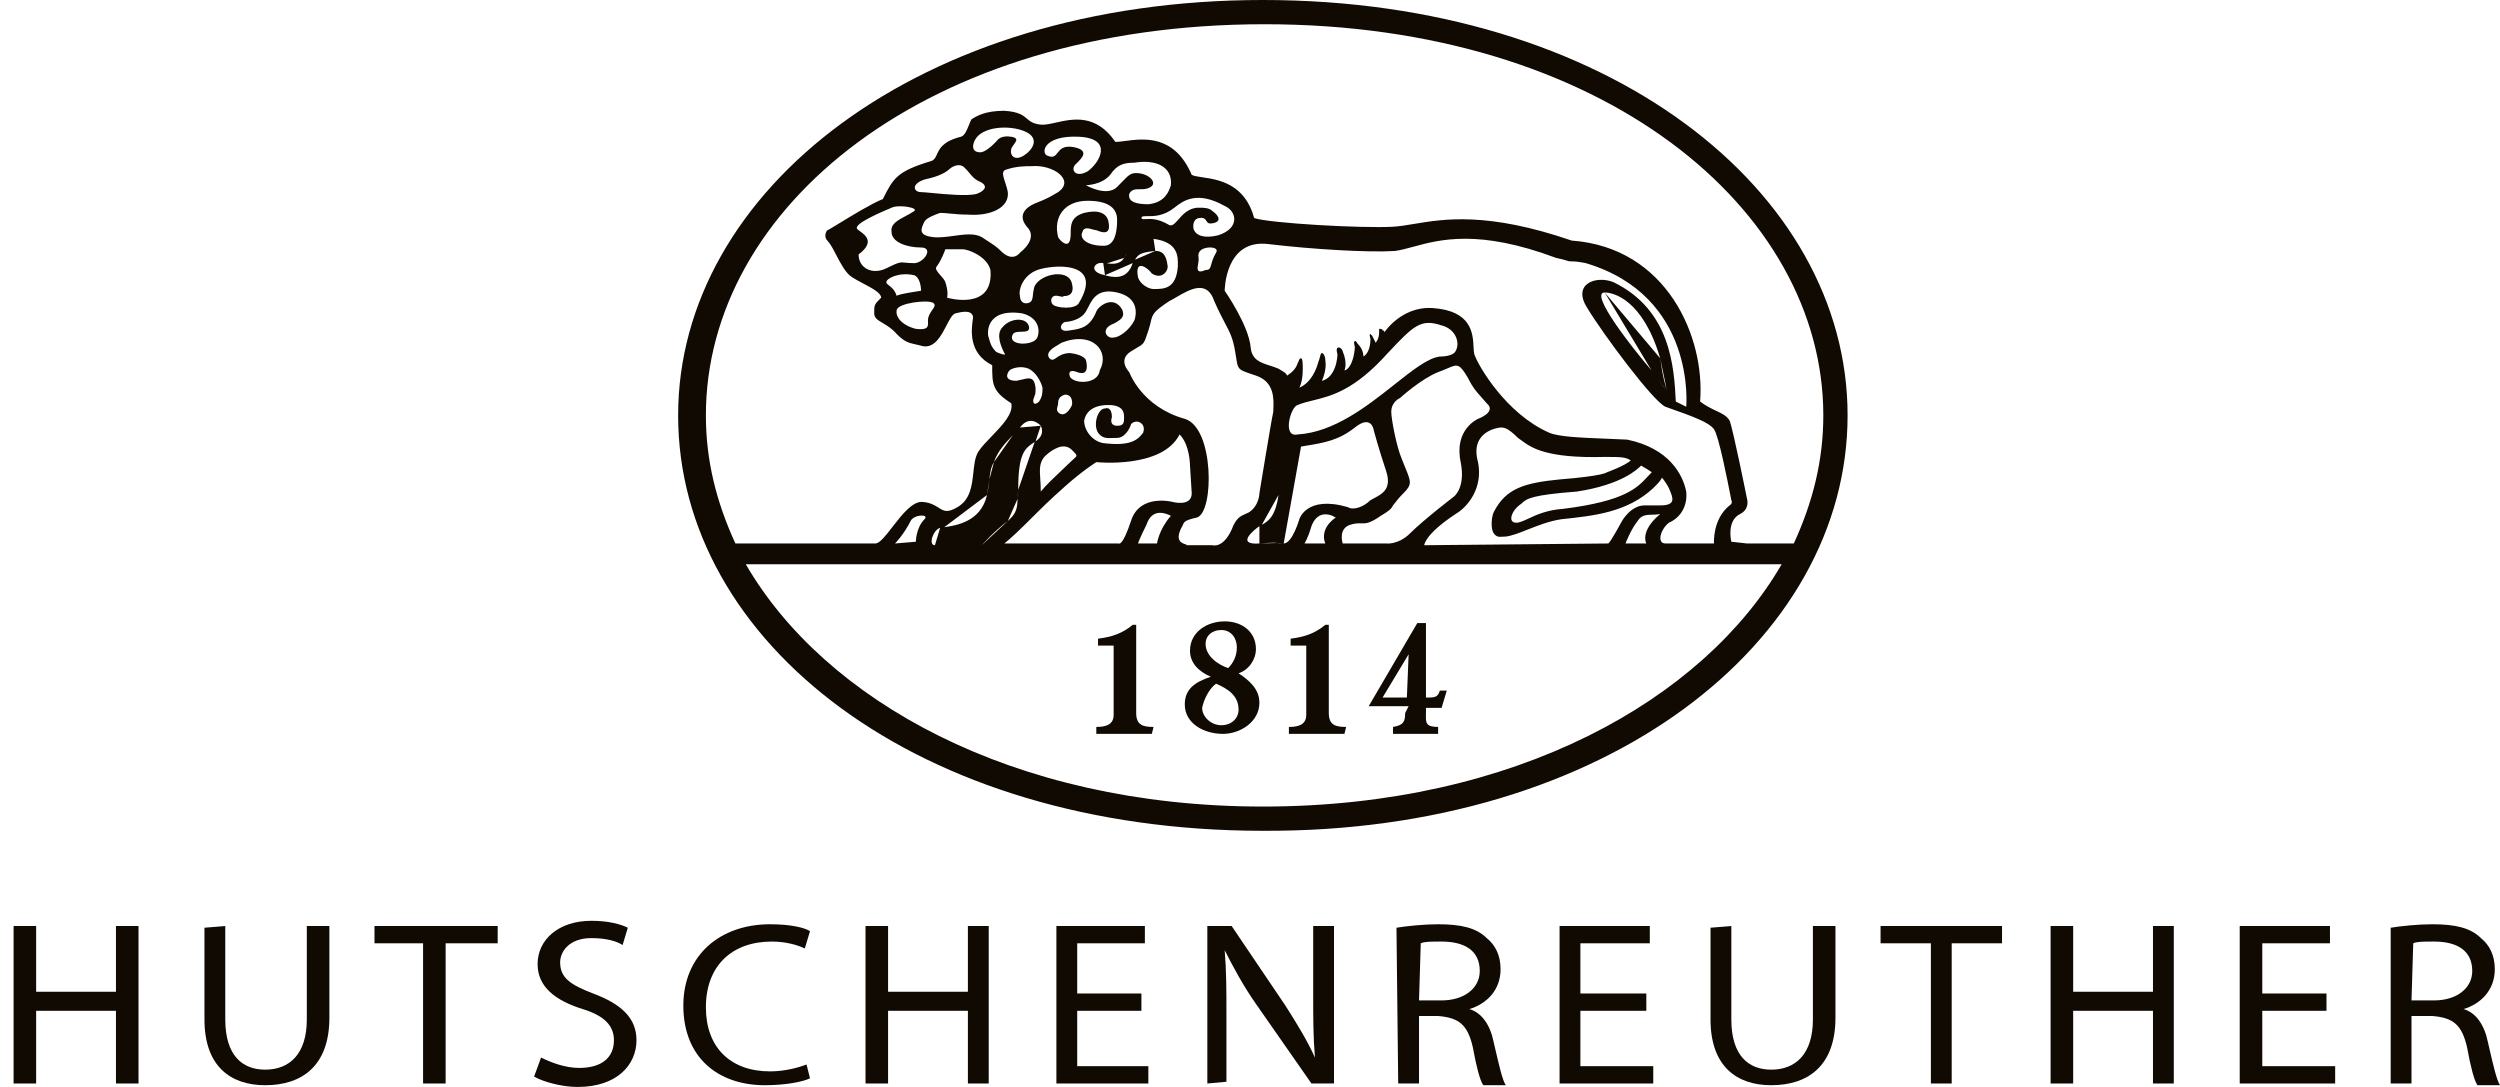<?xml version="1.0" encoding="UTF-8"?> <svg xmlns="http://www.w3.org/2000/svg" width="138" height="60" viewBox="0 0 138 60" fill="none"><path d="M62.718 39.363C62.718 40.032 63.102 40.127 63.676 40.127L63.58 40.51H60.516V40.127C60.994 40.127 61.473 40.032 61.473 39.459V35.637H60.611V35.255C61.377 35.159 61.952 34.968 62.527 34.49H62.718V39.363Z" fill="#110A03"></path><path d="M74.308 40.127C73.733 40.127 73.35 40.032 73.35 39.363V34.49H73.158C72.584 34.968 72.009 35.159 71.243 35.255V35.637H72.105V39.459C72.105 40.032 71.626 40.127 71.147 40.127V40.51H74.212L74.308 40.127Z" fill="#110A03"></path><path fill-rule="evenodd" clip-rule="evenodd" d="M76.894 40.127C77.468 40.032 77.564 39.841 77.564 39.363L77.756 38.981H75.553L78.234 34.395H78.713V38.503H78.905C79.288 38.503 79.384 38.408 79.48 38.121H79.863L79.575 39.076H78.713V39.267C78.713 39.328 78.712 39.385 78.711 39.44C78.703 39.898 78.698 40.127 79.384 40.127V40.51H76.894V40.127ZM77.756 36.115L76.319 38.503H77.66L77.756 36.115Z" fill="#110A03"></path><path fill-rule="evenodd" clip-rule="evenodd" d="M65.4 38.885C65.4 39.936 66.454 40.51 67.507 40.51C68.465 40.51 69.519 39.841 69.519 38.79C69.519 38.026 68.944 37.548 68.369 37.166C68.944 36.974 69.327 36.401 69.327 35.828C69.327 34.873 68.561 34.299 67.603 34.299C66.645 34.299 65.688 34.873 65.688 35.924C65.688 36.592 66.166 37.07 66.837 37.357C65.975 37.643 65.4 38.026 65.4 38.885ZM67.124 37.739C67.795 38.026 68.369 38.408 68.369 39.172C68.369 39.65 67.986 40.032 67.412 40.032C66.837 40.032 66.358 39.554 66.358 39.076C66.454 38.599 66.741 38.026 67.124 37.739ZM66.549 35.541C66.549 35.064 66.933 34.777 67.412 34.777C67.986 34.777 68.274 35.255 68.274 35.733C68.274 36.21 68.082 36.592 67.795 36.879C67.22 36.688 66.549 36.21 66.549 35.541Z" fill="#110A03"></path><path fill-rule="evenodd" clip-rule="evenodd" d="M37.433 22.93C37.433 10.51 50.746 0 69.71 0C88.77 0 101.987 10.51 101.987 22.93C101.987 35.446 88.674 45.955 69.71 45.86C50.65 45.86 37.433 35.446 37.433 22.93ZM95.57 29.904L96.432 30H99.018C100.072 27.707 100.647 25.414 100.647 22.93C100.647 11.56 88.483 1.338 69.806 1.338C51.129 1.338 38.965 11.465 38.965 22.93C38.965 25.414 39.54 27.707 40.594 30H48.352C48.588 29.961 48.904 29.551 49.262 29.088C49.776 28.424 50.373 27.651 50.938 27.707C51.371 27.746 51.609 27.898 51.807 28.024C52.09 28.205 52.289 28.331 52.853 27.994C53.569 27.577 53.653 26.791 53.731 26.072C53.778 25.636 53.822 25.225 54.003 24.936C54.163 24.68 54.442 24.392 54.735 24.089C55.315 23.489 55.95 22.833 55.822 22.261C54.769 21.592 54.769 21.21 54.769 20.159C53.443 19.498 53.623 18.192 53.695 17.667C53.707 17.585 53.715 17.523 53.715 17.484C53.62 17.102 53.141 17.198 52.758 17.293C52.576 17.329 52.422 17.626 52.243 17.971C51.951 18.535 51.592 19.227 50.938 19.108C50.779 19.063 50.648 19.034 50.531 19.008C50.155 18.925 49.94 18.877 49.501 18.439C49.24 18.136 48.96 17.97 48.732 17.835C48.456 17.672 48.256 17.554 48.256 17.293C48.256 17.067 48.256 16.948 48.297 16.845C48.342 16.73 48.437 16.634 48.639 16.433C48.639 16.17 48.141 15.908 47.643 15.645C47.417 15.525 47.19 15.406 47.011 15.287C46.673 15.062 46.401 14.54 46.157 14.07C45.986 13.741 45.828 13.438 45.67 13.28C45.478 13.089 45.574 12.803 45.67 12.707C45.703 12.707 45.971 12.544 46.345 12.315C47.042 11.889 48.112 11.236 48.735 10.987C49.309 9.841 49.501 9.459 51.417 8.885C51.584 8.819 51.646 8.682 51.721 8.516C51.862 8.207 52.048 7.796 53.045 7.548C53.252 7.479 53.359 7.212 53.475 6.925C53.52 6.814 53.566 6.699 53.62 6.592C53.907 6.401 54.386 6.115 55.439 6.115C56.238 6.168 56.474 6.368 56.691 6.553C56.864 6.7 57.025 6.837 57.451 6.879C57.672 6.903 57.956 6.84 58.28 6.768C59.221 6.557 60.501 6.271 61.569 7.834C61.713 7.834 61.895 7.81 62.103 7.783C63.139 7.646 64.826 7.422 65.783 9.65C65.894 9.716 66.103 9.747 66.366 9.785C67.239 9.913 68.716 10.129 69.231 12.038C70.093 12.325 75.17 12.611 76.894 12.516C77.244 12.496 77.617 12.434 78.039 12.363C79.697 12.085 82.102 11.681 86.759 13.28C92.026 13.662 94.134 18.631 93.846 22.166C94.184 22.418 94.485 22.56 94.74 22.68C95.063 22.832 95.314 22.95 95.475 23.217C95.666 23.694 96.432 27.516 96.432 27.516C96.432 27.516 96.624 28.089 96.049 28.376C95.283 28.758 95.57 29.904 95.57 29.904ZM56.301 23.599C56.876 22.834 57.451 23.503 57.451 23.503L56.301 23.599ZM57.451 23.503C57.451 23.503 57.738 23.981 57.163 24.363L57.451 23.503ZM57.163 24.363L57.114 24.396L57.163 24.363ZM57.114 24.396C56.567 24.758 56.206 24.997 56.206 27.038L57.114 24.396ZM56.206 27.038C56.182 27.223 56.176 27.385 56.17 27.534L56.206 27.038ZM56.17 27.534C56.152 27.998 56.139 28.323 55.631 28.758L56.17 27.534ZM55.631 28.758C54.865 29.331 54.194 30.096 54.194 30.096L55.631 28.758ZM54.194 30.096H51.608H54.194ZM51.608 30.096C51.225 30.096 51.512 29.236 51.895 29.14L51.608 30.096ZM51.895 29.14C51.947 29.127 52.025 29.116 52.123 29.102L51.895 29.14ZM52.123 29.102C52.745 29.013 54.15 28.812 54.481 27.325L52.123 29.102ZM54.481 27.325C54.556 26.99 54.587 26.713 54.614 26.471L54.481 27.325ZM54.614 26.471C54.657 26.093 54.689 25.801 54.865 25.51L54.614 26.471ZM54.865 25.51C55.072 24.888 55.53 24.416 55.913 24.022L54.865 25.51ZM56.78 20.35C56.301 20.159 55.822 20.35 55.727 20.446C55.631 20.541 55.343 21.019 56.11 21.019C56.222 21 56.327 20.974 56.425 20.95C56.823 20.852 57.086 20.787 57.163 21.401C57.163 21.608 57.163 21.675 57.148 21.738C57.141 21.769 57.13 21.798 57.114 21.841C57.102 21.875 57.087 21.917 57.068 21.974C56.972 22.166 57.068 22.452 57.355 22.166C57.546 21.879 57.546 21.688 57.546 21.401C57.451 21.019 57.163 20.541 56.78 20.35ZM59.366 9.076C59.079 9.363 59.366 9.841 60.037 9.459C60.707 8.981 61.473 7.643 59.558 7.548C57.546 7.452 57.451 8.503 57.834 8.599C58.144 8.731 58.249 8.598 58.377 8.435C58.526 8.246 58.705 8.018 59.27 8.121C60.162 8.299 59.725 8.725 59.429 9.015C59.419 9.025 59.408 9.035 59.398 9.045C59.387 9.056 59.377 9.066 59.366 9.076ZM64.625 10.251L64.634 10.223C64.73 9.172 63.772 8.79 62.623 8.981C62.048 8.981 61.665 9.076 61.282 9.65C60.803 10.223 59.941 10.223 59.941 10.223C59.941 10.223 61.09 10.892 61.665 10.319C61.773 10.21 61.864 10.116 61.944 10.034C62.286 9.68 62.407 9.554 62.718 9.554C63.485 9.554 64.059 10.223 63.293 10.414C63.165 10.446 63.038 10.446 62.917 10.446C62.676 10.446 62.463 10.446 62.335 10.701C62.239 11.178 62.814 11.274 63.389 11.274C64.317 11.181 64.526 10.551 64.625 10.251ZM65.879 12.611C65.879 12.611 65.975 13.28 67.22 12.994C68.465 12.611 68.274 11.656 67.603 11.369C66.071 10.51 65.304 11.083 64.826 11.465C64.23 11.94 63.672 11.935 63.335 11.932C63.129 11.931 63.006 11.93 63.006 12.038C63.04 12.107 63.124 12.102 63.261 12.093C63.506 12.078 63.923 12.053 64.538 12.42C64.704 12.503 64.851 12.336 65.042 12.12C65.294 11.835 65.622 11.465 66.166 11.465C66.454 11.465 66.741 11.465 66.933 11.656C67.22 11.847 67.507 12.229 66.933 12.325C66.703 12.371 66.65 12.285 66.593 12.193C66.531 12.094 66.466 11.989 66.166 12.038C65.783 12.134 65.879 12.611 65.879 12.611ZM91.165 26.083C91.26 26.083 90.59 25.701 90.59 25.701C90.398 25.892 89.536 26.752 87.046 27.134C84.556 27.325 84.269 27.516 83.981 27.802C83.406 28.185 83.215 28.854 83.694 28.854C83.878 28.854 84.09 28.755 84.363 28.628C84.801 28.424 85.395 28.148 86.28 28.089C89.694 27.663 90.37 26.934 90.951 26.307C91.022 26.231 91.092 26.156 91.165 26.083ZM75.128 28.89C74.986 28.886 74.833 28.881 74.595 28.949C73.829 29.14 74.116 30 74.116 30H76.51C76.51 30 77.181 30.096 77.851 29.427C78.618 28.662 80.246 27.42 80.246 27.42C80.246 27.42 80.916 26.943 80.629 25.51C80.246 23.694 81.587 23.121 81.587 23.121C81.587 23.121 82.64 22.739 82.066 22.261C81.942 22.113 81.838 21.997 81.745 21.894C81.475 21.594 81.296 21.395 81.012 20.828C80.548 20.057 80.459 20.095 79.887 20.339C79.751 20.398 79.587 20.468 79.384 20.541C78.426 20.924 77.277 21.974 77.277 21.974C77.277 21.974 76.798 22.166 76.798 22.739C76.798 23.121 77.085 24.65 77.373 25.319C77.448 25.515 77.517 25.683 77.576 25.828L77.577 25.829C77.893 26.603 77.952 26.747 77.468 27.229C77.213 27.484 77.085 27.654 77 27.767C76.957 27.824 76.925 27.866 76.894 27.898C76.798 28.089 76.702 28.185 76.223 28.471C75.605 28.903 75.386 28.897 75.128 28.89ZM72.49 22.099C72.18 22.175 71.895 22.245 71.626 22.357C71.243 22.452 70.764 24.172 71.626 23.981C73.636 23.866 75.474 22.412 76.974 21.225C77.976 20.432 78.828 19.758 79.48 19.681C79.863 19.681 80.246 19.586 80.342 19.395C80.629 18.917 80.342 18.153 79.575 17.962C78.426 17.58 78.043 17.962 76.606 19.49C74.773 21.538 73.501 21.851 72.49 22.099ZM67.124 13.949C67.316 13.662 66.741 13.567 66.358 13.758C66.128 13.911 66.143 14.064 66.159 14.217C66.163 14.255 66.166 14.293 66.166 14.331C66.166 14.396 66.152 14.476 66.137 14.557C66.085 14.834 66.031 15.126 66.549 14.905C66.773 14.905 66.801 14.807 66.862 14.592C66.905 14.439 66.965 14.227 67.124 13.949ZM65.297 28.97C65.276 29.019 65.253 29.074 65.209 29.14C64.851 29.854 65.242 29.981 65.422 30.04C65.483 30.059 65.52 30.071 65.496 30.096H66.933C66.933 30.096 67.507 30.287 67.986 29.236C68.227 28.596 68.467 28.492 68.763 28.363C68.821 28.338 68.881 28.311 68.944 28.28C69.519 27.898 69.519 27.229 69.519 27.229C69.519 27.229 70.189 23.121 70.285 22.739C70.285 22.685 70.287 22.623 70.29 22.555C70.311 22.014 70.348 21.072 69.327 20.733L69.223 20.698C68.716 20.53 68.499 20.458 68.389 20.308C68.306 20.197 68.282 20.042 68.24 19.772C68.224 19.666 68.204 19.541 68.178 19.395C68.056 18.666 67.896 18.362 67.623 17.845C67.466 17.548 67.273 17.181 67.028 16.624C66.626 15.421 65.685 15.968 64.94 16.401C64.797 16.484 64.661 16.563 64.538 16.624C63.652 17.214 63.62 17.349 63.52 17.774C63.49 17.9 63.455 18.052 63.389 18.248L63.348 18.371C63.237 18.707 63.188 18.853 63.094 18.96C63.021 19.043 62.921 19.102 62.743 19.207C62.658 19.257 62.556 19.317 62.431 19.395C61.665 19.873 62.335 20.541 62.335 20.541C62.335 20.541 63.006 22.452 65.4 23.121C67.028 23.599 67.028 28.28 66.071 28.567C65.406 28.714 65.368 28.805 65.297 28.97ZM59.749 12.803C59.558 13.185 60.037 13.567 60.899 13.567C61.09 13.567 61.665 13.567 61.665 12.134C61.665 11.56 61.282 11.083 60.037 11.083C58.791 11.083 58.121 11.943 58.408 13.089C58.504 13.28 58.983 13.758 59.079 13.185C59.101 13.072 59.103 12.949 59.104 12.823C59.108 12.413 59.113 11.971 59.845 11.752C60.611 11.56 61.09 11.752 61.186 12.229C61.282 12.707 61.186 12.994 60.516 12.707C60.464 12.707 60.392 12.687 60.313 12.664C60.095 12.601 59.819 12.523 59.749 12.803ZM61.473 17.866C60.707 18.153 61.09 18.726 61.473 18.631C61.761 18.631 62.335 18.248 62.623 17.675C62.718 17.389 62.91 16.433 61.665 16.146C60.607 15.903 60.31 16.487 60.068 16.961C60.025 17.045 59.984 17.125 59.941 17.198C59.654 17.675 58.983 17.771 58.791 17.771C58.504 17.866 58.408 18.344 58.983 18.248C59.034 18.24 59.085 18.232 59.136 18.225C59.658 18.145 60.166 18.068 60.516 17.198C60.611 16.911 61.473 16.242 61.952 17.102C62.048 17.389 62.048 17.58 61.473 17.866ZM62.048 23.026C62.048 22.834 62.048 22.357 61.186 22.357C60.324 22.357 59.941 22.739 59.845 23.217C59.845 23.79 60.324 24.363 60.899 24.459C62.431 24.65 62.814 24.267 63.102 23.885C63.197 23.599 63.102 23.408 62.91 23.312C62.718 23.217 62.527 23.312 62.431 23.408C62.431 23.503 62.144 24.172 61.665 24.172C61.58 24.172 61.501 24.175 61.427 24.178C61.084 24.191 60.848 24.2 60.611 23.885C60.324 23.408 60.611 22.548 60.994 22.548C61.282 22.452 61.377 22.739 61.377 23.026C61.282 23.312 61.377 23.503 61.665 23.503C62.048 23.503 62.048 23.312 62.048 23.026ZM59.941 19.873C59.941 19.873 60.228 20.828 59.462 20.541C58.983 20.35 58.983 20.637 59.079 20.828C59.366 21.21 60.611 21.21 60.707 20.446C61.282 19.395 60.324 18.248 58.6 18.917C58.553 18.949 58.495 18.983 58.433 19.02C58.117 19.205 57.69 19.458 57.929 19.777C58.07 19.917 58.165 19.852 58.314 19.748C58.471 19.64 58.687 19.49 59.079 19.49C59.845 19.586 59.941 19.873 59.941 19.873ZM59.175 22.357C59.175 22.357 59.27 21.783 58.791 21.783C58.408 21.879 58.408 22.166 58.408 22.261C58.408 22.316 58.393 22.37 58.377 22.425C58.338 22.561 58.299 22.698 58.504 22.834C58.887 23.026 59.175 22.357 59.175 22.357ZM63.772 13.854C63.964 13.854 64.347 13.854 64.442 14.618C64.538 14.905 64.155 15.478 63.58 15.095C63.389 14.809 62.623 14.236 62.814 15.287C62.91 15.669 63.389 15.955 63.676 15.955C64.251 15.955 64.921 15.955 65.017 14.713C65.017 14.686 65.017 14.658 65.018 14.629C65.023 14.14 65.031 13.365 63.676 13.185M63.772 13.854C62.907 13.932 62.817 14.075 62.653 14.335L63.772 13.854ZM62.653 14.335C62.617 14.392 62.578 14.454 62.527 14.522L62.653 14.335ZM62.527 14.522C62.335 15.095 61.952 15.478 60.994 15.191L62.527 14.522ZM60.994 15.191C60.037 15 60.42 14.427 60.899 14.522L60.994 15.191ZM60.899 14.522C60.956 14.522 61.025 14.53 61.101 14.538L60.899 14.522ZM61.101 14.538C61.404 14.572 61.818 14.618 62.048 14.236L61.101 14.538ZM62.048 14.236C62.103 14.145 62.147 14.044 62.192 13.941L62.048 14.236ZM56.301 16.338C56.301 16.624 56.493 16.815 56.78 16.72C56.978 16.654 56.994 16.497 57.017 16.281C57.026 16.184 57.038 16.074 57.068 15.955C57.163 15.191 58.983 14.713 59.175 15.669C59.366 16.433 58.696 16.338 58.696 16.338C58.696 16.338 58.791 16.433 58.408 16.338C58.025 16.242 57.929 16.624 58.121 16.815C58.313 17.006 59.366 17.102 59.558 16.72C60.994 14.331 58.025 14.618 57.259 14.905C56.493 15.191 56.206 15.955 56.301 16.338ZM59.418 25.157C59.425 25.09 59.35 25.016 59.175 24.841C58.791 24.459 58.313 24.745 58.313 24.745C58.313 24.745 58.025 24.841 57.642 25.223C57.366 25.567 57.389 25.912 57.422 26.435C57.436 26.637 57.451 26.867 57.451 27.134C57.72 26.798 58.226 26.32 58.636 25.933C58.809 25.77 58.965 25.623 59.079 25.51C59.156 25.433 59.221 25.376 59.273 25.33C59.362 25.251 59.413 25.206 59.418 25.157ZM63.868 30C63.868 30 63.964 29.236 64.634 28.471C64.251 28.28 63.58 28.089 63.293 28.949C62.91 29.713 62.814 30 62.814 30H63.868ZM61.761 30C61.761 30 61.952 30.191 62.431 28.758C62.91 27.229 64.73 27.707 64.73 27.707C64.73 27.707 65.783 27.994 65.783 27.229L65.688 25.701C65.688 25.701 65.688 24.554 65.113 23.981C64.155 25.892 60.516 25.51 60.516 25.51C60.516 25.51 59.749 25.987 58.791 26.847C57.929 27.611 57.546 27.994 56.684 28.854C55.822 29.713 55.439 30 55.439 30H61.761ZM70.86 30C71.338 30 71.722 28.662 71.722 28.662C71.722 28.662 72.105 27.325 74.403 27.994C74.691 28.185 75.265 27.994 75.648 27.611C75.714 27.572 75.785 27.535 75.857 27.497C76.315 27.255 76.841 26.977 76.51 25.987C76.127 24.841 75.84 23.79 75.84 23.79C75.84 23.79 75.744 22.834 74.787 23.599C73.895 24.31 73.087 24.442 72.052 24.611C71.975 24.624 71.897 24.637 71.817 24.65M70.86 30C70.603 30 70.543 29.986 70.491 29.974L70.86 30ZM70.491 29.974C70.408 29.955 70.347 29.941 69.519 30L70.491 29.974ZM69.519 30C68.178 30.096 69.231 29.236 69.519 29.045V30ZM69.519 29.045C69.559 29.018 69.605 28.993 69.654 28.966L69.519 29.045ZM69.654 28.966C69.959 28.801 70.407 28.557 70.572 27.325L69.654 28.966ZM70.572 27.325C70.601 27.094 70.624 26.874 70.645 26.667L70.572 27.325ZM72.009 30H73.158C73.158 30 72.775 29.236 73.733 28.567C73.254 28.28 72.679 28.28 72.392 29.045C72.2 29.713 72.009 30 72.009 30ZM89.536 28.758C89.536 28.758 90.015 27.898 90.781 27.898H91.643C92.521 27.898 92.353 27.497 92.172 27.063C92.155 27.023 92.138 26.983 92.122 26.943C92.026 26.752 91.835 26.465 91.739 26.369C91.643 26.561 91.548 26.656 91.26 26.943C89.824 28.28 88.004 28.471 86.184 28.662C85.504 28.767 84.88 29.014 84.33 29.232C83.873 29.413 83.467 29.575 83.119 29.618C83.058 29.618 83.002 29.622 82.948 29.626C82.751 29.641 82.6 29.653 82.449 29.427C82.257 29.14 82.353 28.471 82.449 28.28C83.119 26.943 84.173 26.656 86.088 26.465C88.483 26.274 88.674 26.083 88.674 26.083C88.674 26.083 89.728 25.701 90.015 25.414C89.728 25.223 89.441 25.223 88.579 25.223C85.336 25.308 84.526 24.711 83.982 24.309C83.915 24.26 83.852 24.214 83.79 24.172C83.215 23.599 83.023 23.599 82.832 23.599C82.736 23.599 81.108 23.79 81.587 25.51C81.874 26.943 81.012 27.994 80.342 28.376C78.618 29.522 78.618 30.096 78.618 30.096C78.618 30.096 88.579 30 88.77 30C88.866 30 89.536 28.758 89.536 28.758ZM89.728 30H90.877C90.877 30 90.494 29.331 91.643 28.376C91.5 28.404 91.357 28.407 91.219 28.41C90.895 28.417 90.6 28.423 90.398 28.758C90.015 29.236 89.728 30 89.728 30ZM92.026 21.592C91.963 21.529 91.729 21.21 91.494 20.892L92.026 21.592ZM91.494 20.892L91.494 20.891L91.494 20.892ZM91.494 20.891C91.377 20.732 91.26 20.573 91.165 20.446L91.494 20.891ZM91.165 20.446C90.015 19.108 87.716 16.146 88.579 16.146L91.165 20.446ZM88.579 16.146C89.057 16.146 90.686 16.529 91.643 19.777L88.579 16.146ZM91.643 19.777C91.787 20.852 91.931 21.282 91.994 21.47L91.643 19.777ZM87.621 17.006C86.759 15.669 88.1 15.191 89.057 15.573C92.218 17.102 92.41 20.255 92.505 22.166L93.08 22.452C93.08 22.452 93.655 16.338 87.525 14.522C87.046 14.427 86.855 14.427 86.663 14.427C86.621 14.427 86.562 14.409 86.468 14.38C86.347 14.344 86.168 14.29 85.897 14.236C81.624 12.637 79.479 13.222 78.008 13.622C77.633 13.724 77.301 13.815 76.989 13.854C75.553 13.949 72.392 13.758 69.998 13.471C67.603 13.185 67.603 16.051 67.603 16.051C67.603 16.051 68.944 17.962 69.04 19.204C69.114 19.868 69.587 20.019 70.108 20.185C70.261 20.235 70.419 20.285 70.572 20.35C70.656 20.406 70.724 20.446 70.78 20.479C70.916 20.558 70.983 20.597 71.051 20.733C71.338 20.541 71.53 20.35 71.626 20.064C71.654 20.008 71.674 19.96 71.69 19.921C71.73 19.825 71.75 19.777 71.817 19.777C71.913 19.777 71.913 20.159 71.913 20.35C71.913 21.115 71.722 21.401 71.722 21.401C72.392 21.115 72.679 20.35 72.775 19.968C72.815 19.888 72.838 19.791 72.859 19.706C72.888 19.587 72.911 19.49 72.967 19.49C73.062 19.49 73.158 19.681 73.158 19.873C73.254 20.446 72.967 21.019 72.967 21.019C72.967 21.019 73.733 20.924 73.829 19.586C73.829 19.557 73.82 19.519 73.81 19.478C73.788 19.384 73.762 19.27 73.829 19.204C73.924 19.108 74.116 19.299 74.116 19.395C74.403 20.064 74.212 20.446 74.212 20.446C74.308 20.446 74.691 20.255 74.787 19.204C74.787 19.131 74.772 19.072 74.761 19.021C74.741 18.94 74.727 18.881 74.787 18.822C74.846 18.822 74.868 18.858 74.9 18.909C74.919 18.94 74.942 18.976 74.978 19.013C75.265 19.299 75.265 19.681 75.265 19.681C75.265 19.681 75.648 19.49 75.648 18.726C75.648 18.694 75.638 18.652 75.627 18.609C75.606 18.524 75.585 18.439 75.648 18.439L75.744 18.535L75.936 18.917C75.936 18.917 76.127 18.726 76.127 18.344V18.153C76.223 18.153 76.319 18.153 76.319 18.248C76.367 18.248 76.391 18.248 76.403 18.26C76.415 18.272 76.415 18.296 76.415 18.344C76.894 17.675 77.851 16.911 79.097 17.006C81.241 17.159 81.303 18.412 81.34 19.152C81.349 19.337 81.357 19.49 81.395 19.586C81.587 20.159 83.119 22.834 85.514 23.885C86.043 24.112 87.228 24.159 88.646 24.216C89.025 24.232 89.42 24.247 89.824 24.267C92.122 24.745 92.888 26.178 93.08 27.134C93.176 28.089 92.601 28.662 92.122 28.854C91.643 29.236 91.452 30 91.931 30H94.612C94.612 30 94.517 28.662 95.475 27.898C95.475 27.898 95.666 27.802 95.57 27.611C95.561 27.565 95.547 27.495 95.53 27.406C95.366 26.568 94.872 24.04 94.612 23.694C94.325 23.312 93.559 23.026 91.931 22.452C91.26 22.166 88.483 18.439 87.621 17.006ZM51.033 12.229C50.842 12.611 50.65 12.994 51.512 13.089C51.859 13.128 52.252 13.073 52.642 13.02C53.221 12.94 53.793 12.861 54.194 13.089C54.324 13.175 54.434 13.247 54.53 13.309C54.86 13.524 55.025 13.632 55.248 13.854C55.918 14.522 56.301 13.949 56.301 13.949C56.301 13.949 57.355 13.185 56.684 12.516C56.206 11.943 56.493 11.465 57.259 11.178C57.738 10.987 57.929 10.892 58.408 10.605C59.366 9.936 58.121 9.076 56.972 9.172C56.589 9.172 56.11 9.172 55.535 9.363C55.275 9.428 55.368 9.714 55.485 10.07C55.54 10.238 55.6 10.421 55.631 10.605C55.727 11.465 54.673 11.943 53.428 11.847C53.046 11.847 52.726 11.816 52.451 11.79C52.243 11.769 52.06 11.752 51.895 11.752C51.608 11.847 51.129 12.038 51.033 12.229ZM50.842 16.051C50.842 15.764 50.746 15.287 50.459 15.191C49.597 15 48.926 15.382 48.926 15.573C48.926 15.65 48.988 15.695 49.074 15.76C49.202 15.856 49.386 15.994 49.501 16.338C49.501 16.242 50.842 16.051 50.842 16.051ZM53.907 10.701C54.194 10.605 54.673 10.319 54.098 10.032C53.813 9.918 53.664 9.736 53.508 9.547C53.403 9.419 53.295 9.288 53.141 9.172C52.758 8.981 52.374 9.363 52.374 9.363C52.374 9.363 52.087 9.65 51.321 9.841C50.267 10.032 50.363 10.605 50.842 10.605C50.947 10.605 51.174 10.627 51.463 10.654C52.227 10.726 53.42 10.839 53.907 10.701ZM55.056 7.739C55.056 7.739 55.248 7.452 55.822 7.548C56.227 7.615 56.109 7.777 55.971 7.968C55.912 8.047 55.851 8.132 55.822 8.217C55.727 8.599 56.014 8.885 56.493 8.599C56.972 8.312 57.451 7.643 56.589 7.261C55.727 6.879 54.194 6.975 53.811 7.739C53.62 8.121 53.715 8.408 54.098 8.408C54.481 8.408 55.056 7.739 55.056 7.739ZM50.459 11.656C50.746 11.465 49.597 11.274 49.214 11.465C48.543 11.752 47.202 12.325 47.298 12.611C47.318 12.652 47.386 12.701 47.468 12.761C47.777 12.985 48.301 13.366 47.394 14.045C47.394 14.809 48.16 15.191 48.926 14.809C49.629 14.458 49.713 14.468 49.973 14.498C50.067 14.509 50.185 14.522 50.363 14.522C50.938 14.618 51.608 13.662 50.842 13.662C50.076 13.662 49.214 13.376 49.214 12.803C49.143 12.377 49.546 12.162 49.993 11.924C50.149 11.841 50.31 11.755 50.459 11.656ZM49.501 17.102C49.405 17.484 49.788 17.962 50.555 18.153C51.243 18.239 51.236 18.016 51.227 17.762C51.226 17.733 51.225 17.704 51.225 17.675C51.225 17.45 51.352 17.268 51.457 17.117C51.575 16.949 51.664 16.821 51.512 16.72C51.225 16.529 49.597 16.72 49.501 17.102ZM51.92 15.204C52.031 15.33 52.145 15.459 52.183 15.573C52.374 16.146 52.279 16.433 52.279 16.433C52.279 16.433 54.865 17.198 54.673 14.905C54.481 14.14 53.428 13.758 53.141 13.758H52.183C52.183 13.758 51.991 14.331 51.704 14.713C51.589 14.829 51.751 15.013 51.92 15.204ZM54.96 19.395C55.056 19.49 55.631 19.681 55.439 19.49C55.248 19.108 54.96 18.439 55.343 18.057C55.727 17.58 56.589 17.484 56.78 17.962C56.893 18.299 56.641 18.306 56.375 18.312C56.189 18.317 55.997 18.322 55.918 18.439C55.535 19.108 57.068 19.108 57.259 18.631C57.451 18.153 57.259 17.484 56.397 17.293C54.386 17.006 54.481 18.439 54.577 18.631C54.673 19.013 54.769 19.204 54.96 19.395ZM50.267 28.758C49.884 29.522 49.405 30 49.405 30L50.555 29.904C50.555 29.904 50.555 29.14 51.033 28.662C51.321 28.376 50.459 28.376 50.267 28.758ZM41.168 31.146C45.478 38.599 55.822 44.522 69.71 44.522C83.694 44.522 94.038 38.599 98.348 31.146H41.168Z" fill="#110A03"></path><path d="M31.974 58.949C31.207 58.949 30.441 58.662 29.866 58.376L29.483 59.427C29.962 59.713 31.016 60 31.878 60C34.081 60 35.134 58.758 35.134 57.42C35.134 56.178 34.272 55.414 32.74 54.841C31.495 54.363 30.92 53.981 30.92 53.121C30.92 52.548 31.399 51.783 32.644 51.783C33.506 51.783 34.081 51.974 34.368 52.166L34.655 51.21C34.272 51.019 33.602 50.828 32.644 50.828C30.824 50.828 29.675 51.879 29.675 53.217C29.675 54.459 30.633 55.223 32.165 55.701C33.41 56.083 33.889 56.656 33.889 57.42C33.889 58.376 33.219 58.949 31.974 58.949Z" fill="#110A03"></path><path d="M6.401 54.745V51.115H7.646V59.809H6.401V55.796H1.995V59.809H0.75V51.115H1.995V54.745H6.401Z" fill="#110A03"></path><path d="M12.435 56.274V51.115L11.286 51.21V56.274C11.286 58.853 12.722 59.904 14.638 59.904C16.649 59.904 18.182 58.853 18.182 56.178V51.115H16.936V56.274C16.936 58.185 15.979 59.045 14.638 59.045C13.393 59.045 12.435 58.28 12.435 56.274Z" fill="#110A03"></path><path d="M23.354 52.07H20.672V51.115H27.472V52.07H24.599V59.809H23.354V52.07Z" fill="#110A03"></path><path d="M44.712 59.522C44.329 59.713 43.371 59.904 42.222 59.904C39.636 59.904 37.72 58.376 37.72 55.51C37.72 52.739 39.732 51.019 42.509 51.019C43.659 51.019 44.425 51.21 44.712 51.401L44.425 52.357C44.042 52.166 43.371 51.974 42.605 51.974C40.402 51.974 38.965 53.312 38.965 55.605C38.965 57.803 40.306 59.14 42.509 59.14C43.276 59.14 44.042 58.949 44.521 58.758L44.712 59.522Z" fill="#110A03"></path><path d="M49.022 54.745V51.115H47.777V59.809H49.022V55.796H53.428V59.809H54.577V51.115H53.428V54.745H49.022Z" fill="#110A03"></path><path d="M63.006 55.796H59.462V58.853H63.389V59.809H58.313V51.115H63.197V52.07H59.462V54.841H63.006V55.796Z" fill="#110A03"></path><path d="M66.645 51.115V59.809L67.699 59.713V56.083C67.699 54.65 67.699 53.599 67.603 52.452C68.082 53.408 68.657 54.459 69.327 55.414L72.392 59.809H73.637V51.115H72.488V54.745C72.488 56.178 72.488 57.229 72.584 58.376C72.2 57.516 71.626 56.56 70.955 55.51L67.986 51.115H66.645Z" fill="#110A03"></path><path fill-rule="evenodd" clip-rule="evenodd" d="M77.085 51.21C77.66 51.115 78.618 51.019 79.384 51.019C80.629 51.019 81.491 51.21 82.066 51.783C82.544 52.166 82.832 52.739 82.832 53.503C82.832 54.65 82.066 55.414 81.108 55.701C81.778 55.892 82.257 56.56 82.449 57.516L82.494 57.712C82.757 58.848 82.938 59.633 83.119 59.904H81.874C81.683 59.618 81.491 58.853 81.299 57.803C81.012 56.56 80.533 56.178 79.384 56.083H78.33V59.809H77.181L77.085 51.21ZM78.33 55.223H79.575C80.82 55.223 81.683 54.554 81.683 53.599C81.683 52.452 80.82 51.974 79.575 51.974C79.001 51.974 78.618 51.974 78.426 52.07L78.33 55.223Z" fill="#110A03"></path><path d="M87.238 58.853V55.796H90.877V54.841H87.238V52.07H91.069V51.115H86.088V59.809H91.26V58.853H87.238Z" fill="#110A03"></path><path d="M95.57 51.115V56.274C95.57 58.28 96.528 59.045 97.773 59.045C99.114 59.045 100.072 58.185 100.072 56.274V51.115H101.317V56.178C101.317 58.853 99.784 59.904 97.773 59.904C95.858 59.904 94.421 58.853 94.421 56.274V51.21L95.57 51.115Z" fill="#110A03"></path><path d="M103.807 52.07H106.585V59.809H107.734V52.07H110.512V51.115H103.807V52.07Z" fill="#110A03"></path><path d="M114.439 51.115V54.745H118.844V51.115H119.994V59.809H118.844V55.796H114.439V59.809H113.193V51.115H114.439Z" fill="#110A03"></path><path d="M124.878 55.796H128.422V54.841H124.878V52.07H128.614V51.115H123.633V59.809H128.901V58.853H124.878V55.796Z" fill="#110A03"></path><path fill-rule="evenodd" clip-rule="evenodd" d="M131.966 51.21C132.541 51.115 133.498 51.019 134.265 51.019C135.51 51.019 136.372 51.21 136.946 51.783C137.425 52.166 137.713 52.739 137.713 53.503C137.713 54.65 136.946 55.414 135.989 55.701C136.659 55.892 137.138 56.56 137.33 57.516L137.375 57.712C137.637 58.848 137.819 59.633 138 59.904H136.755C136.563 59.618 136.372 58.853 136.18 57.803C135.893 56.56 135.414 56.178 134.265 56.083H133.115V59.809H131.966V51.21ZM133.115 55.223H134.36C135.606 55.223 136.468 54.554 136.468 53.599C136.468 52.452 135.606 51.974 134.36 51.974C133.786 51.974 133.403 51.974 133.211 52.07L133.115 55.223Z" fill="#110A03"></path></svg> 